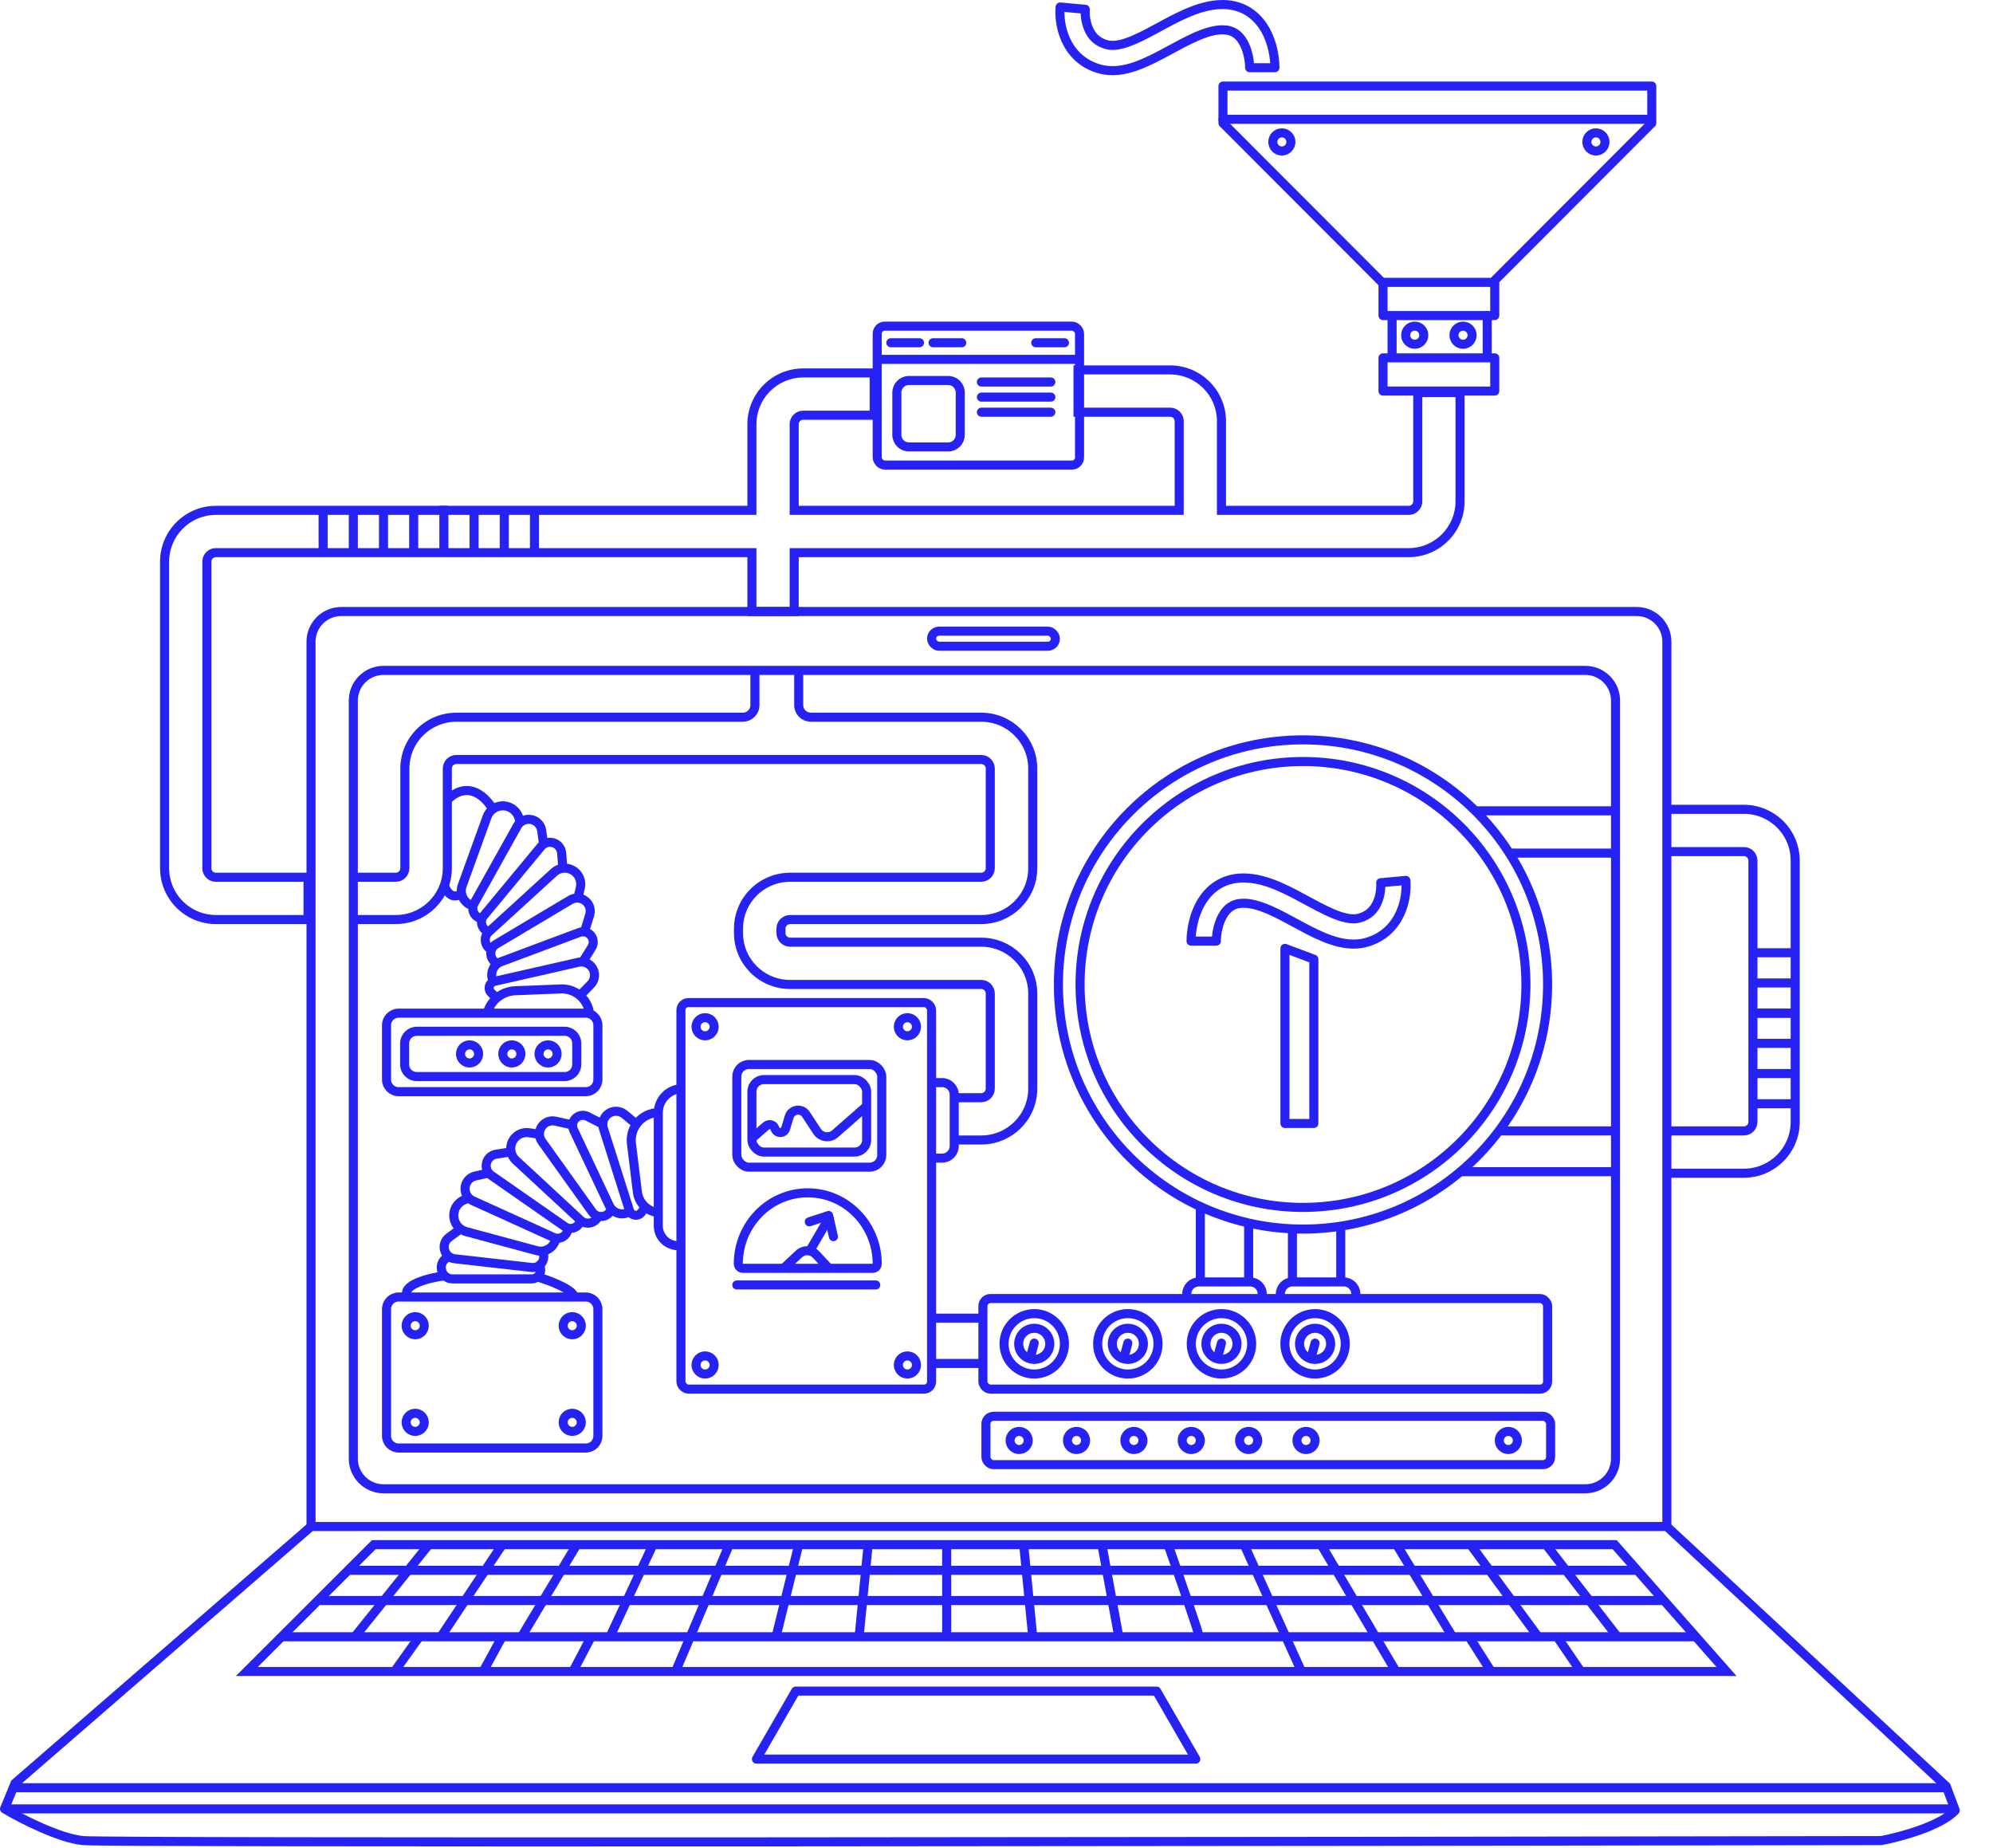 <?xml version="1.0" encoding="UTF-8"?> <svg xmlns="http://www.w3.org/2000/svg" width="660" height="612" viewBox="0 0 660 612" fill="none"><path d="M81.75 553.5L123.793 511.5H534.712L571.75 553.5H81.75Z" stroke="#2722F4" stroke-width="3"></path><path d="M486.5 542L493.5 553" stroke="#2722F4" stroke-width="3"></path><path d="M516 542.5L523.5 553.5" stroke="#2722F4" stroke-width="3"></path><path d="M195.5 542.5L190 553" stroke="#2722F4" stroke-width="3"></path><path d="M166 542.5L160 553.5" stroke="#2722F4" stroke-width="3"></path><path d="M138.5 542.5L131 553" stroke="#2722F4" stroke-width="3"></path><path d="M397 541.5C397 540.7 390.333 521.5 387 512" stroke="#2722F4" stroke-width="3"></path><path d="M481 542L462.5 511.5" stroke="#2722F4" stroke-width="3"></path><path d="M509 541.5L487 511.5" stroke="#2722F4" stroke-width="3"></path><path d="M342 542L339 511.5" stroke="#2722F4" stroke-width="3"></path><path d="M313.5 542.5V511.5" stroke="#2722F4" stroke-width="3"></path><path d="M284.5 542L287.5 511.5" stroke="#2722F4" stroke-width="3"></path><path d="M202 542L216 512" stroke="#2722F4" stroke-width="3"></path><path d="M173 541.5L191 511.5" stroke="#2722F4" stroke-width="3"></path><path d="M146 542L166 512" stroke="#2722F4" stroke-width="3"></path><path d="M115.5 520H541.5" stroke="#2722F4" stroke-width="3"></path><path d="M1.5 599L5 590.5L103 505.5H552L644.5 591.5L647.5 599.5C642.7 604.7 629.167 608.333 623 609.5C427.833 609.833 35.5 610.3 27.5 609.5C19.5 608.7 6.833 602.167 1.5 599Z" stroke="#2722F4" stroke-width="3" stroke-linejoin="round"></path><path d="M2 599H647" stroke="#2722F4" stroke-width="3" stroke-linejoin="round"></path><path d="M257 542L264.5 511.5" stroke="#2722F4" stroke-width="3"></path><path d="M645 592H4.5" stroke="#2722F4" stroke-width="3" stroke-linejoin="round"></path><path d="M250.5 582.517L263.5 560H383L396 582.517H250.5Z" stroke="#2722F4" stroke-width="3" stroke-linejoin="round"></path><path d="M370.5 542L365 512" stroke="#2722F4" stroke-width="3"></path><path d="M103 505.5V212.5C103 206.977 107.477 202.5 113 202.5H542C547.523 202.5 552 206.977 552 212.5V505.5" stroke="#2722F4" stroke-width="3" stroke-linejoin="round"></path><path d="M117 483V232C117 226.477 121.477 222 127 222H525C530.523 222 535 226.477 535 232V483C535 488.523 530.523 493 525 493H127C121.477 493 117 488.523 117 483Z" stroke="#2722F4" stroke-width="3" stroke-linejoin="round"></path><rect x="308.5" y="209" width="41" height="5" rx="2.5" stroke="#2722F4" stroke-width="3"></rect><path d="M244 425.5H290" stroke="#2722F4" stroke-width="3" stroke-linecap="round" stroke-linejoin="round"></path><path d="M268 404.6L274.4 402.5L276 409.5" stroke="#2722F4" stroke-width="3" stroke-linecap="round" stroke-linejoin="round"></path><path d="M259.5 420L264.575 415.242C266.19 413.729 268.726 413.813 270.235 415.431L274.5 420" stroke="#2722F4" stroke-width="3" stroke-linejoin="round"></path><path d="M268 414.5L275 402.5" stroke="#2722F4" stroke-width="3" stroke-linejoin="round"></path><path d="M132 429.5H137.641H189.617H194C196.209 429.5 198 431.291 198 433.5V475.5C198 477.709 196.209 479.5 194 479.5H132C129.791 479.5 128 477.709 128 475.5V433.5C128 431.291 129.791 429.5 132 429.5Z" stroke="#2722F4" stroke-width="3" stroke-linejoin="round"></path><path d="M132 335.5H137.641H189.617H194C196.209 335.5 198 337.291 198 339.5V357.5C198 359.709 196.209 361.5 194 361.5H132C129.791 361.5 128 359.709 128 357.5V339.5C128 337.291 129.791 335.5 132 335.5Z" stroke="#2722F4" stroke-width="3" stroke-linejoin="round"></path><path d="M138 341.5H141.85H184.174H187C189.209 341.5 191 343.291 191 345.5V352.5C191 354.709 189.209 356.5 187 356.5H138C135.791 356.5 134 354.709 134 352.5V345.5C134 343.291 135.791 341.5 138 341.5Z" stroke="#2722F4" stroke-width="3" stroke-linejoin="round"></path><path d="M148 416.5C144.689 418.432 146.059 423.5 149.893 423.5H176.084C176.36 423.5 176.635 423.461 176.901 423.386C178.571 422.908 179.478 421.108 178.869 419.482L178.5 418.5M147 422.5C142 423.167 132.6 425.5 135 429.5" stroke="#2722F4" stroke-width="3" stroke-linejoin="round"></path><path d="M151.756 407.5L148.696 409.751C146.753 411.181 146.542 414.006 148.251 415.709C148.88 416.335 149.703 416.731 150.585 416.831L176.056 419.714C178.969 420.044 181.039 416.948 179.622 414.382" stroke="#2722F4" stroke-width="3" stroke-linejoin="round"></path><path d="M155.588 396.5L153.548 397.415C150.961 398.576 149.664 401.499 150.541 404.196C151.121 405.98 152.563 407.35 154.374 407.839L177.73 414.141C180.49 414.886 183.323 413.211 184 410.433" stroke="#2722F4" stroke-width="3" stroke-linejoin="round"></path><path d="M172.486 272.667L171.744 270.557C170.803 267.883 167.998 266.347 165.238 266.996C163.412 267.425 161.926 268.748 161.288 270.512L153.062 293.262C152.09 295.951 153.523 298.913 156.235 299.819" stroke="#2722F4" stroke-width="3" stroke-linejoin="round"></path><path d="M161.556 388.5L157.398 389.42C155.413 389.86 154 391.62 154 393.653C154 395.353 154.994 396.897 156.543 397.6L183.277 409.737C185.263 410.638 187.571 409.456 188 407.318" stroke="#2722F4" stroke-width="3" stroke-linejoin="round"></path><path d="M179.962 279.279L179.391 275.059C179.119 273.045 177.483 271.49 175.457 271.321C173.762 271.179 172.141 272.041 171.312 273.526L156.99 299.156C155.926 301.06 156.912 303.458 159.007 304.064" stroke="#2722F4" stroke-width="3" stroke-linejoin="round"></path><path d="M168.75 381.5L164.26 382.211C162.382 382.508 161 384.127 161 386.028C161 387.292 161.618 388.476 162.656 389.199L187.064 406.198C188.777 407.392 191.154 406.727 192 404.818" stroke="#2722F4" stroke-width="3" stroke-linejoin="round"></path><path d="M186.339 287.032L186.004 282.498C185.864 280.602 184.367 279.09 182.472 278.931C181.213 278.826 179.981 279.344 179.175 280.317L160.201 303.225C158.869 304.833 159.333 307.256 161.165 308.259" stroke="#2722F4" stroke-width="3" stroke-linejoin="round"></path><path d="M179.507 375.753L175.219 375.099C172.89 374.744 170.607 375.971 169.617 378.109C168.653 380.191 169.14 382.657 170.822 384.217L192.253 404.079C194.066 405.758 196.991 405.16 198 402.905" stroke="#2722F4" stroke-width="3" stroke-linejoin="round"></path><path d="M191.17 298.23L192.178 294.012C192.726 291.72 191.694 289.342 189.646 288.178C187.651 287.044 185.153 287.323 183.459 288.87L161.881 308.573C160.056 310.238 160.408 313.204 162.572 314.397" stroke="#2722F4" stroke-width="3" stroke-linejoin="round"></path><path d="M190 372.608L183.918 371.261C181.916 370.818 179.877 371.837 179.031 373.705C178.393 375.114 178.554 376.757 179.454 378.015L196.128 401.338C197.575 403.362 200.592 403.333 202 401.283" stroke="#2722F4" stroke-width="3" stroke-linejoin="round"></path><path d="M193.429 308.949L195.278 303C195.887 301.042 195.04 298.925 193.249 297.927C191.898 297.173 190.248 297.197 188.919 297.989L164.288 312.662C162.151 313.935 161.928 316.944 163.854 318.518" stroke="#2722F4" stroke-width="3" stroke-linejoin="round"></path><path d="M199.4 372.163L194.555 369.698C193.17 368.994 191.484 369.32 190.461 370.49C189.574 371.506 189.372 372.951 189.949 374.171L201.813 399.294C202.91 401.615 205.683 402.604 208 401.5" stroke="#2722F4" stroke-width="3" stroke-linejoin="round"></path><path d="M193.091 318.354L195.951 313.731C196.768 312.41 196.584 310.702 195.503 309.586C194.564 308.616 193.14 308.295 191.877 308.768L165.853 318.499C163.449 319.398 162.233 322.079 163.139 324.48" stroke="#2722F4" stroke-width="3" stroke-linejoin="round"></path><path d="M210.812 372.32L206.809 368.991C205.1 367.571 202.599 367.654 200.988 369.184C199.772 370.34 199.322 372.088 199.829 373.687L208.451 400.872C208.565 401.232 208.769 401.558 209.043 401.818C209.994 402.722 211.516 402.617 212.334 401.59L214 399.5" stroke="#2722F4" stroke-width="3" stroke-linejoin="round"></path><path d="M191.982 329.712L195.632 326C197.191 324.416 197.316 321.916 195.925 320.183C194.875 318.875 193.17 318.281 191.535 318.653L163.725 324.981C163.357 325.065 163.016 325.24 162.734 325.491C161.753 326.364 161.731 327.89 162.686 328.791L164.631 330.625" stroke="#2722F4" stroke-width="3" stroke-linejoin="round"></path><path d="M217 368.5C212.012 369.173 208.495 373.734 209.11 378.729L211.081 394.746C211.502 398.164 214.108 400.906 217.5 401.5" stroke="#2722F4" stroke-width="3" stroke-linejoin="round"></path><path d="M195.274 336.197C195.018 331.171 190.767 327.286 185.738 327.482L170.63 328.073C166.521 328.234 162.93 330.893 161.577 334.777L161.5 335" stroke="#2722F4" stroke-width="3" stroke-linejoin="round"></path><path d="M226 360.5C221.582 360.5 218 364.082 218 368.5V405.912C218 409.55 220.95 412.5 224.588 412.5" stroke="#2722F4" stroke-width="3" stroke-linejoin="round"></path><rect x="225.5" y="332" width="83" height="128" rx="2.5" stroke="#2722F4" stroke-width="3"></rect><circle cx="233.5" cy="452" r="3" stroke="#2722F4" stroke-width="3"></circle><path d="M290.5 418.5C290.5 419.328 289.828 420 289 420L246 420C245.172 420 244.5 419.328 244.5 418.5C244.5 405.554 254.765 395 267.5 395C280.235 395 290.5 405.554 290.5 418.5Z" stroke="#2722F4" stroke-width="3" stroke-linejoin="round"></path><circle cx="189.5" cy="439" r="3" stroke="#2722F4" stroke-width="3"></circle><circle cx="189.5" cy="471" r="3" stroke="#2722F4" stroke-width="3"></circle><circle cx="137.5" cy="471" r="3" stroke="#2722F4" stroke-width="3"></circle><circle cx="137.5" cy="439" r="3" stroke="#2722F4" stroke-width="3"></circle><circle cx="300.5" cy="452" r="3" stroke="#2722F4" stroke-width="3"></circle><circle cx="337.5" cy="477" r="3" stroke="#2722F4" stroke-width="3"></circle><circle cx="356.5" cy="477" r="3" stroke="#2722F4" stroke-width="3"></circle><circle cx="181.5" cy="349" r="3" stroke="#2722F4" stroke-width="3"></circle><circle cx="169.5" cy="349" r="3" stroke="#2722F4" stroke-width="3"></circle><circle cx="155.5" cy="349" r="3" stroke="#2722F4" stroke-width="3"></circle><circle cx="375.5" cy="477" r="3" stroke="#2722F4" stroke-width="3"></circle><circle cx="394.5" cy="477" r="3" stroke="#2722F4" stroke-width="3"></circle><circle cx="413.5" cy="477" r="3" stroke="#2722F4" stroke-width="3"></circle><circle cx="432.5" cy="477" r="3" stroke="#2722F4" stroke-width="3"></circle><circle cx="499.5" cy="477" r="3" stroke="#2722F4" stroke-width="3"></circle><circle cx="300.5" cy="340" r="3" stroke="#2722F4" stroke-width="3"></circle><circle cx="233.5" cy="340" r="3" stroke="#2722F4" stroke-width="3"></circle><circle cx="468.5" cy="111" r="3" stroke="#2722F4" stroke-width="3"></circle><circle cx="484.5" cy="111" r="3" stroke="#2722F4" stroke-width="3"></circle><circle cx="424.5" cy="47" r="3" stroke="#2722F4" stroke-width="3"></circle><circle cx="528.5" cy="47" r="3" stroke="#2722F4" stroke-width="3"></circle><path d="M117.5 542L142 511.5" stroke="#2722F4" stroke-width="3"></path><path d="M411.773 290.729C415.88 290.729 419.885 291.983 423.539 293.551C427.185 295.115 430.852 297.163 434.161 298.947C437.582 300.793 440.641 302.37 443.47 303.333C446.294 304.294 448.438 304.48 450.145 304.023C453.268 303.186 455.025 301.248 456.061 298.98C457.16 296.573 457.37 293.9 457.225 292.305L465.559 291.544C465.812 294.314 465.484 298.494 463.674 302.457C461.8 306.559 458.276 310.51 452.313 312.108C448.34 313.172 444.357 312.476 440.773 311.257C437.195 310.039 433.564 308.137 430.186 306.314C426.694 304.43 423.449 302.619 420.239 301.242C417.036 299.868 414.241 299.098 411.773 299.098C408.346 299.098 406.299 300.765 404.893 303.251C403.372 305.939 402.805 309.359 402.805 311.652H394.436C394.436 308.366 395.183 303.416 397.608 299.13C400.147 294.641 404.677 290.729 411.773 290.729Z" stroke="#2722F4" stroke-width="3" stroke-linejoin="round"></path><path d="M425.521 372.032V314.043L435.087 317.63V372.032H425.521Z" stroke="#2722F4" stroke-width="3" stroke-linecap="round" stroke-linejoin="round"></path><circle cx="431.5" cy="326" r="73.826" stroke="#2722F4" stroke-width="3"></circle><circle cx="431.5" cy="326" r="81" stroke="#2722F4" stroke-width="3"></circle><path d="M552 268H577.5C586.889 268 594.5 275.611 594.5 285V371.5C594.5 380.889 586.889 388.5 577.5 388.5H552.5M552 282H577.5C579.157 282 580.5 283.343 580.5 285V371.5C580.5 373.157 579.157 374.5 577.5 374.5H552.5" stroke="#2722F4" stroke-width="3"></path><path d="M397.5 400.5L397.5 424.5" stroke="#2722F4" stroke-width="3"></path><path d="M413.5 405.5L413.5 424.5" stroke="#2722F4" stroke-width="3"></path><path d="M404.862 1.5C400.755 1.5 396.749 2.755 393.096 4.322C389.45 5.886 385.782 7.934 382.474 9.719C379.052 11.565 375.994 13.142 373.165 14.105C370.341 15.066 368.196 15.252 366.489 14.795C363.366 13.958 361.61 12.02 360.574 9.752C359.475 7.345 359.264 4.671 359.41 3.076L351.075 2.315C350.822 5.086 351.151 9.265 352.961 13.229C354.835 17.331 358.358 21.281 364.322 22.879C368.294 23.944 372.278 23.248 375.862 22.028C379.44 20.81 383.07 18.908 386.449 17.085C389.941 15.202 393.186 13.391 396.396 12.013C399.599 10.639 402.393 9.87 404.862 9.87C408.288 9.87 410.336 11.537 411.742 14.023C413.262 16.711 413.83 20.131 413.83 22.424H422.199C422.199 19.138 421.452 14.188 419.027 9.901C416.487 5.412 411.958 1.5 404.862 1.5Z" stroke="#2722F4" stroke-width="3" stroke-linejoin="round"></path><path d="M178.5 423C182.833 424.333 191.2 427.6 190 430" stroke="#2722F4" stroke-width="3"></path><rect x="325.5" y="430" width="187" height="30" rx="2.5" stroke="#2722F4" stroke-width="3"></rect><rect x="326.5" y="469" width="187" height="16" rx="2.5" stroke="#2722F4" stroke-width="3"></rect><rect x="290.5" y="108" width="67" height="46" rx="2.5" stroke="#2722F4" stroke-width="3"></rect><path d="M342.5 444.762L341.545 448.324" stroke="#2722F4" stroke-width="3" stroke-linecap="round"></path><circle cx="342.5" cy="445" r="10" stroke="#2722F4" stroke-width="3"></circle><circle cx="342.5" cy="445" r="5.15" stroke="#2722F4" stroke-width="3"></circle><path d="M373.5 444.762L372.545 448.324" stroke="#2722F4" stroke-width="3" stroke-linecap="round"></path><circle cx="373.5" cy="445" r="10" stroke="#2722F4" stroke-width="3"></circle><circle cx="373.5" cy="445" r="5.15" stroke="#2722F4" stroke-width="3"></circle><path d="M404.5 444.762L403.545 448.324" stroke="#2722F4" stroke-width="3" stroke-linecap="round"></path><circle cx="404.5" cy="445" r="10" stroke="#2722F4" stroke-width="3"></circle><circle cx="404.5" cy="445" r="5.15" stroke="#2722F4" stroke-width="3"></circle><path d="M435.5 444.762L434.545 448.324" stroke="#2722F4" stroke-width="3" stroke-linecap="round"></path><circle cx="435.5" cy="445" r="10" stroke="#2722F4" stroke-width="3"></circle><circle cx="435.5" cy="445" r="5.15" stroke="#2722F4" stroke-width="3"></circle><path d="M495 93.5L495 104.5L458 104.5L458 93.5" stroke="#2722F4" stroke-width="3" stroke-linecap="round" stroke-linejoin="round"></path><path d="M546 39.5L405 39.5" stroke="#2722F4" stroke-width="3" stroke-linecap="round" stroke-linejoin="round"></path><path d="M547 40.746L494.338 93.5L457.662 93.5L405 40.746L405 28.5L547 28.5L547 40.746Z" stroke="#2722F4" stroke-width="3" stroke-linecap="round" stroke-linejoin="round"></path><path d="M461 105.5V117" stroke="#2722F4" stroke-width="3" stroke-linecap="round"></path><rect x="458" y="118.5" width="37" height="11" stroke="#2722F4" stroke-width="3" stroke-linejoin="round"></rect><path d="M492.5 104.5V117" stroke="#2722F4" stroke-width="3" stroke-linecap="round"></path><path d="M117 304.5H131.062C140.493 304.5 148.138 296.889 148.138 287.5V254.5C148.138 252.843 149.488 251.5 151.152 251.5H324.924C326.588 251.5 327.938 252.843 327.938 254.5V287.5C327.937 289.157 326.588 290.5 324.924 290.5H261.643C252.212 290.5 244.567 298.111 244.567 307.5V309C244.567 318.389 252.212 326 261.643 326H324.924C326.588 326 327.937 327.343 327.938 329V360.5C327.938 362.157 326.588 363.5 324.924 363.5H316M117 290.5H131.062C132.727 290.5 134.076 289.157 134.076 287.5V254.5C134.076 245.111 141.721 237.5 151.152 237.5H246C248.209 237.5 250 235.709 250 233.5V222M316 377.5H324.924C334.355 377.5 342 369.889 342 360.5V329C342 319.611 334.355 312 324.924 312H261.643C259.979 312 258.629 310.657 258.629 309V307.5C258.629 305.843 259.979 304.5 261.643 304.5H324.924C334.355 304.5 342 296.889 342 287.5V254.5C342 245.111 334.355 237.5 324.924 237.5H268.5C266.291 237.5 264.5 235.709 264.5 233.5V222" stroke="#2722F4" stroke-width="3"></path><path d="M93 542H561M106 530H550.5" stroke="#2722F4" stroke-width="3"></path><path d="M536 542.5L512 511.5" stroke="#2722F4" stroke-width="3"></path><path d="M241.5 511.5L223.5 554" stroke="#2722F4" stroke-width="3"></path><path d="M412 511.5L431 553.5" stroke="#2722F4" stroke-width="3"></path><path d="M437.5 511.5L462 553" stroke="#2722F4" stroke-width="3"></path><path d="M535 374.5H497" stroke="#2722F4" stroke-width="3"></path><path d="M535.5 388L483.5 388" stroke="#2722F4" stroke-width="3"></path><path d="M535.5 282.5L500 282.5" stroke="#2722F4" stroke-width="3"></path><path d="M534.5 268.5L488.5 268.5" stroke="#2722F4" stroke-width="3"></path><path d="M308.5 436.5H325" stroke="#2722F4" stroke-width="3"></path><path d="M309 451.5H325.5" stroke="#2722F4" stroke-width="3"></path><path d="M291 119C291.4 119 335.167 119 357 119" stroke="#2722F4" stroke-width="3"></path><path d="M295 113.5H304.5" stroke="#2722F4" stroke-width="3" stroke-linecap="round"></path><path d="M309 113.5H318.5" stroke="#2722F4" stroke-width="3" stroke-linecap="round"></path><path d="M343 113.5H352.5" stroke="#2722F4" stroke-width="3" stroke-linecap="round"></path><path d="M325 126.5H348" stroke="#2722F4" stroke-width="3" stroke-linecap="round"></path><path d="M325 131.5H348" stroke="#2722F4" stroke-width="3" stroke-linecap="round"></path><path d="M325 136.5H348" stroke="#2722F4" stroke-width="3" stroke-linecap="round"></path><path d="M297 144V130C297 127.791 298.791 126 301 126H314C316.209 126 318 127.791 318 130V144C318 146.209 316.209 148 314 148H301C298.791 148 297 146.209 297 144Z" stroke="#2722F4" stroke-width="3" stroke-linecap="round"></path><path d="M404.5 139.5L406 139.5L404.5 139.5ZM404.5 169H403V170.5H404.5V169ZM469.506 130V128.5H468.006V130H469.506ZM483.506 130H485.006V128.5H483.506V130ZM263 183V181.5H261.5V183H263ZM263 202.5V204H264.5V202.5H263ZM249 202.5H247.5V204H249V202.5ZM249 183H250.5V181.5H249V183ZM68.506 287.5H67.006V287.519L67.006 287.538L68.506 287.5ZM68.51 287.654L67.01 287.692L67.011 287.711L67.012 287.73L68.51 287.654ZM102.006 290.5H103.506V289H102.006V290.5ZM102.006 304.5V306H103.506V304.5H102.006ZM54.512 287.938L53.012 287.959L53.012 287.967L53.012 287.976L54.512 287.938ZM54.506 287.5H53.006V287.51L53.006 287.52L54.506 287.5ZM249 169V170.5H250.5V169H249ZM249 140.5H247.5H249ZM289.5 123.5H291V122H289.5V123.5ZM289.5 137.5V139H291V137.5H289.5ZM263 140.5L261.5 140.5V140.5H263ZM263 169H261.5V170.5H263V169ZM390.5 169V170.5H392V169H390.5ZM390.5 139.5L392 139.5V139.5L390.5 139.5ZM357 136.5H355.5V138H357V136.5ZM357 122.5V121H355.5V122.5H357ZM387.5 122.5V124C396.06 124 403 130.94 403 139.5L404.5 139.5L406 139.5C406 129.283 397.717 121 387.5 121V122.5ZM404.5 139.5H403V169H404.5H406V139.5H404.5ZM404.5 169V170.5H466.506V169V167.5H404.5V169ZM466.506 169V170.5C468.991 170.5 471.006 168.485 471.006 166H469.506H468.006C468.006 166.828 467.334 167.5 466.506 167.5V169ZM469.506 166H471.006V130H469.506H468.006V166H469.506ZM469.506 130V131.5H483.506V130V128.5H469.506V130ZM483.506 130H482.006V166H483.506H485.006V130H483.506ZM483.506 166H482.006C482.006 174.56 475.066 181.5 466.506 181.5V183V184.5C476.723 184.5 485.006 176.217 485.006 166H483.506ZM466.506 183V181.5H263V183V184.5H466.506V183ZM263 183H261.5V202.5H263H264.5V183H263ZM263 202.5V201H249V202.5V204H263V202.5ZM249 202.5H250.5V183H249H247.5V202.5H249ZM249 183V181.5H71.506V183V184.5H249V183ZM71.506 183V181.5C69.021 181.5 67.006 183.515 67.006 186H68.506H70.006C70.006 185.172 70.677 184.5 71.506 184.5V183ZM68.506 186H67.006V287.5H68.506H70.006V186H68.506ZM68.506 287.5L67.006 287.538L67.01 287.692L68.51 287.654L70.009 287.616L70.005 287.462L68.506 287.5ZM68.51 287.654L67.012 287.73C67.132 290.109 69.098 292 71.506 292V290.5V289C70.704 289 70.048 288.37 70.008 287.578L68.51 287.654ZM71.506 290.5V292H102.006V290.5V289H71.506V290.5ZM102.006 290.5H100.506V304.5H102.006H103.506V290.5H102.006ZM102.006 304.5V303H71.506V304.5V306H102.006V304.5ZM71.506 304.5V303C63.079 303 56.223 296.275 56.011 287.901L54.512 287.938L53.012 287.976C53.265 297.974 61.448 306 71.506 306V304.5ZM54.512 287.938L56.012 287.918L56.006 287.48L54.506 287.5L53.006 287.52L53.012 287.959L54.512 287.938ZM54.506 287.5H56.006V186H54.506H53.006V287.5H54.506ZM54.506 186H56.006C56.006 177.44 62.945 170.5 71.506 170.5V169V167.5C61.289 167.5 53.006 175.783 53.006 186H54.506ZM71.506 169V170.5H249V169V167.5H71.506V169ZM249 169H250.5V140.5H249H247.5V169H249ZM249 140.5L250.5 140.5C250.5 131.94 257.44 125 266 125V123.5V122C255.783 122 247.5 130.283 247.5 140.5L249 140.5ZM266 123.5V125H289.5V123.5V122H266V123.5ZM289.5 123.5H288V137.5H289.5H291V123.5H289.5ZM289.5 137.5V136H266V137.5V139H289.5V137.5ZM266 137.5V136C263.515 136 261.5 138.015 261.5 140.5L263 140.5L264.5 140.5C264.5 139.672 265.172 139 266 139V137.5ZM263 140.5H261.5V169H263H264.5V140.5H263ZM263 169V170.5H390.5V169V167.5H263V169ZM390.5 169H392V139.5H390.5H389V169H390.5ZM390.5 139.5L392 139.5C392 137.015 389.985 135 387.5 135V136.5V138C388.328 138 389 138.672 389 139.5L390.5 139.5ZM387.5 136.5V135H357V136.5V138H387.5V136.5ZM357 136.5H358.5V122.5H357H355.5V136.5H357ZM357 122.5V124H387.5V122.5V121H357V122.5Z" fill="#2722F4"></path><path d="M147 169V182" stroke="#2722F4" stroke-width="3" stroke-linecap="square"></path><path d="M137 169.5V182.5" stroke="#2722F4" stroke-width="3" stroke-linecap="square"></path><path d="M127 169.5V182.5" stroke="#2722F4" stroke-width="3" stroke-linecap="square"></path><path d="M117 169.5V182.5" stroke="#2722F4" stroke-width="3" stroke-linecap="square"></path><path d="M107 169.5V182.5" stroke="#2722F4" stroke-width="3" stroke-linecap="square"></path><path d="M157 169.5V182.5" stroke="#2722F4" stroke-width="3" stroke-linecap="square"></path><path d="M581 325.5H594" stroke="#2722F4" stroke-width="3" stroke-linecap="square"></path><path d="M581 315.5H594" stroke="#2722F4" stroke-width="3" stroke-linecap="square"></path><path d="M581 335.5H594" stroke="#2722F4" stroke-width="3" stroke-linecap="square"></path><path d="M581 335.5H594" stroke="#2722F4" stroke-width="3" stroke-linecap="square"></path><path d="M581 345.5H594" stroke="#2722F4" stroke-width="3" stroke-linecap="square"></path><path d="M581 355.5H594" stroke="#2722F4" stroke-width="3" stroke-linecap="square"></path><path d="M581 365.5H594" stroke="#2722F4" stroke-width="3" stroke-linecap="square"></path><path d="M393 429.5V428.5C393 426.291 394.791 424.5 397 424.5H414C416.209 424.5 418 426.291 418 428.5V429.5" stroke="#2722F4" stroke-width="3" stroke-linecap="square"></path><path d="M424 429.5V428.5C424 426.291 425.791 424.5 428 424.5H445C447.209 424.5 449 426.291 449 428.5V429.5" stroke="#2722F4" stroke-width="3" stroke-linecap="square"></path><path d="M311 358.5L312 358.5C314.209 358.5 316 360.291 316 362.5L316 379.5C316 381.709 314.209 383.5 312 383.5L311 383.5" stroke="#2722F4" stroke-width="3" stroke-linecap="square"></path><rect x="244" y="352.5" width="48" height="34" rx="4" stroke="#2722F4" stroke-width="3"></rect><rect x="249" y="357.5" width="38" height="24" rx="4" stroke="#2722F4" stroke-width="3"></rect><path d="M250 376.096L253.662 372.875C254.667 371.991 256.249 372.441 256.639 373.721C257.169 375.46 259.63 375.46 260.16 373.721L261.354 369.803C262.117 367.299 265.454 366.82 266.891 369.008L270.581 374.629C271.915 376.662 274.74 377.044 276.566 375.438L286 367.141" stroke="#2722F4" stroke-width="3" stroke-linecap="square"></path><path d="M163.5 268.5C161.333 264.334 155.2 257.8 148 265" stroke="#2722F4" stroke-width="3"></path><path d="M147 292.688C147.545 294.779 149.509 298.334 153 295.824" stroke="#2722F4" stroke-width="3"></path><path d="M167 169.5V182.5" stroke="#2722F4" stroke-width="3" stroke-linecap="square"></path><path d="M177 169.5V182.5" stroke="#2722F4" stroke-width="3" stroke-linecap="square"></path><path d="M444 406.5V424.5" stroke="#2722F4" stroke-width="3"></path><path d="M428 406.5V424.5" stroke="#2722F4" stroke-width="3"></path></svg> 